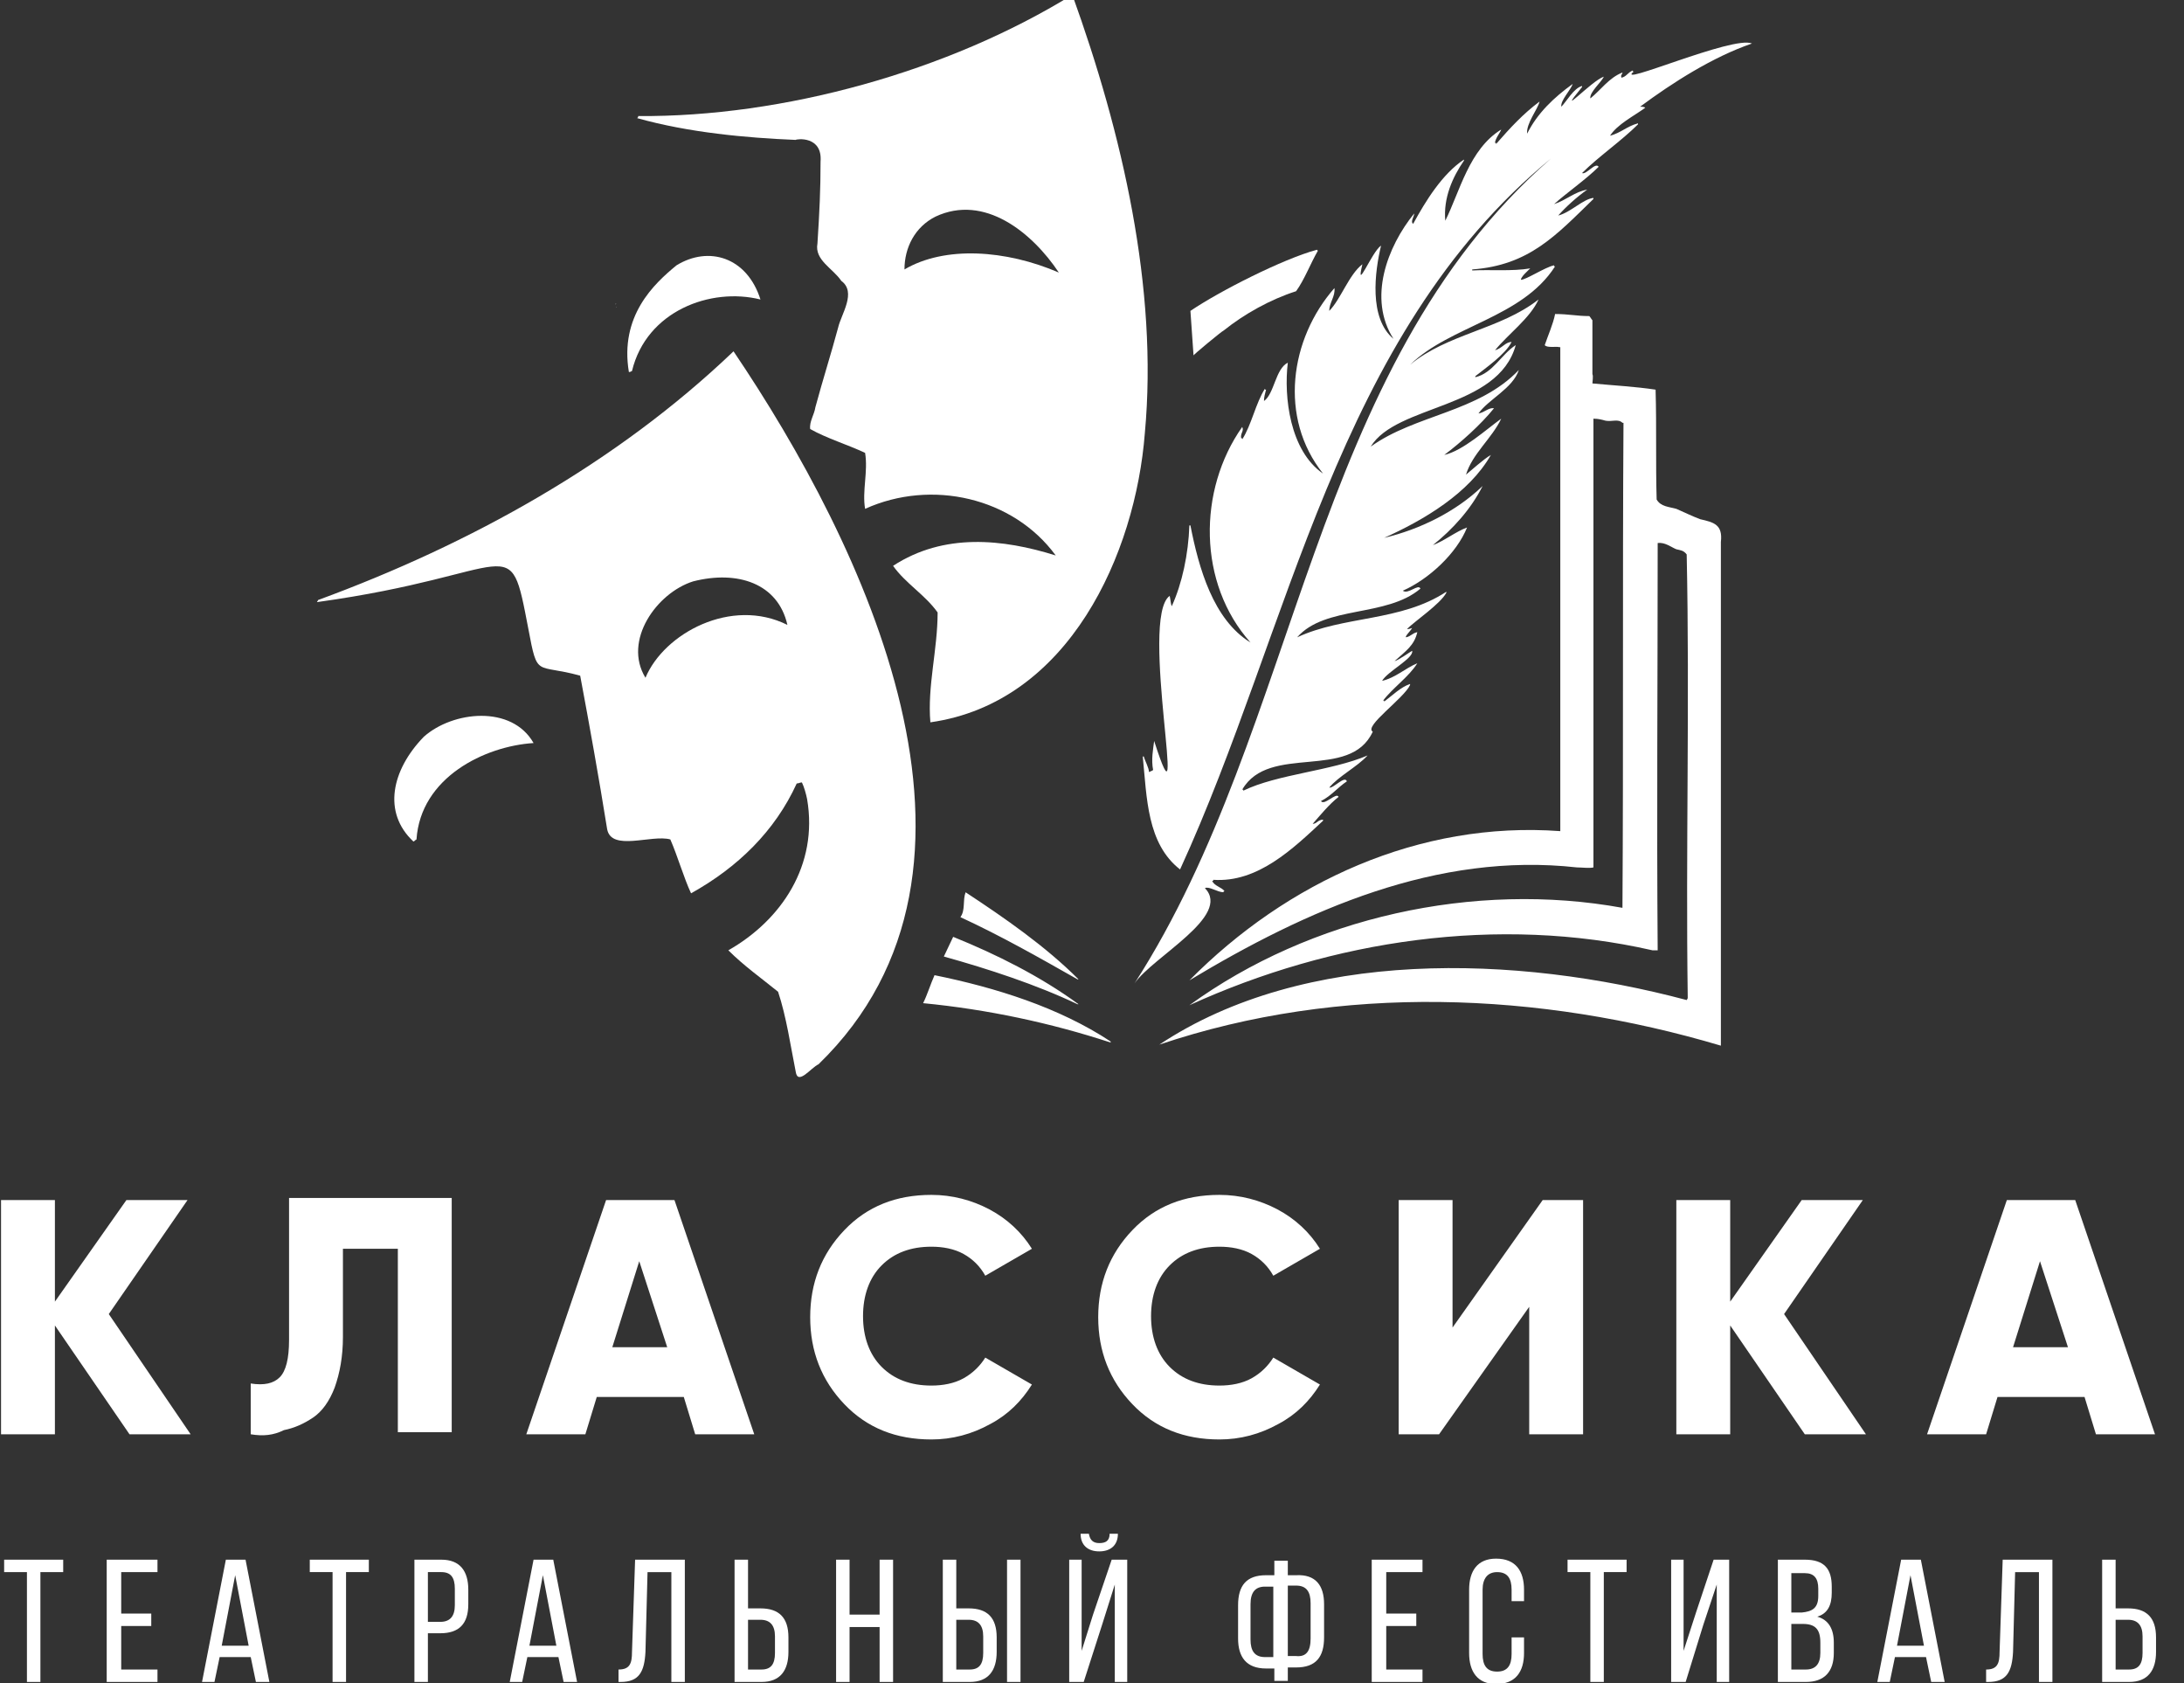 <?xml version="1.0" encoding="UTF-8"?> <svg xmlns="http://www.w3.org/2000/svg" xmlns:xlink="http://www.w3.org/1999/xlink" version="1.1" id="Layer_1" x="0px" y="0px" viewBox="0 0 210.8 162.4" style="enable-background:new 0 0 210.8 162.4;" xml:space="preserve"><rect x="0" y="0" width="210.8" height="162.4" fill="#333333" stroke="none"/> <style type="text/css"> .st0{fill-rule:evenodd;clip-rule:evenodd;fill:#FFFFFF;} .st1{fill:#FFFFFF;} </style> <g> <g> <g> <g> <path class="st0" d="M61.5,11.3C61.5,11.3,61.6,11.3,61.5,11.3C61.6,11.3,61.6,11.3,61.5,11.3C61.6,11.3,61.6,11.3,61.5,11.3z M59.8,29.1C59.8,29,59.8,29,59.8,29.1C59.8,29,59.8,29,59.8,29.1C59.7,29,59.8,29.1,59.8,29.1C59.8,29.1,59.8,29.1,59.8,29.1z M59.8,29.3C59.8,29.3,59.8,29.3,59.8,29.3C59.8,29.4,59.8,29.3,59.8,29.3C59.8,29.3,59.8,29.3,59.8,29.3 C59.8,29.3,59.8,29.3,59.8,29.3C59.8,29.3,59.8,29.3,59.8,29.3z"></path> </g> </g> <g> <path class="st0" d="M132.5,70.6c-0.9-0.5,3-3.2,3.6-4.5c0,0,0,0,0-0.1c-0.9,0.3-1.7,1.1-2.5,1.7c0,0,0,0,0-0.1c0,0,0,0-0.1,0 c0.9-1.2,2.5-2.3,3.3-3.6c-1.2,0.5-2.1,1.4-3.4,1.7c0.5-0.9,3.1-2.2,2.9-2.9c-0.2,0.1-1.3,0.9-1.7,1c1.1-1,1.9-1.5,2.2-2.8 c-0.5,0.1-0.6,0.4-1.1,0.5c0,0,0,0,0-0.1c0.1-0.2,0.5-0.6,0.6-0.8c-0.3,0.1-0.3,0.1-0.5,0.1c0.8-0.8,3.2-2.4,3.8-3.5 c0,0,0-0.1,0-0.1c-4.4,2.9-9.9,2.3-14.4,4.4c2.7-3.1,8.6-1.9,11.9-4.7c-0.2-0.5-1.2,0.6-1.7,0.2c2.5-1.1,5.2-3.6,6.2-6.1 c-1.1,0.4-2.2,1.3-3.3,1.7c1.9-1.5,3.7-3.5,4.8-5.7c-2.6,2.5-6.1,4.2-9.5,5c3.8-1.7,8.2-4.3,10.3-8c-0.7,0.4-1.9,1.5-2.4,1.9 c0.6-2,2.5-3.5,3.4-5.4c-1.4,1-3.7,3.1-5.5,3.5c1.6-1.2,3.5-2.9,4.8-4.5c-0.5-0.1-0.9,0.4-1.5,0.5c1-1.4,3.3-2.4,3.9-4.2 c-3.9,4.1-10,4.3-14.3,7.4c2.5-4.1,12.3-3.6,14-9.8c-1.4,0.9-2.2,2.7-3.9,3.1c0,0,0,0,0-0.1c1-0.8,2.9-2.1,3.5-3.3 c-0.6,0-0.9,0.6-1.6,0.8c1.2-1.5,3.4-3.1,4.2-4.9c-3.7,2.9-8.8,3.3-12.4,6.3c3.9-3.8,10.8-4.5,14-9.5c0,0,0,0-0.1,0 c0,0,0,0,0-0.1c-0.9,0.2-2.7,1.4-3.2,1.4c0-0.3,0.7-0.9,0.9-1.1c-1.8,0.3-3.9,0.1-5.6,0.2c0,0,0-0.1,0-0.1 c5.5-0.4,8.1-3.3,11.7-6.8c0,0,0,0,0-0.1c-1,0.1-2.2,1.4-3.4,1.7c0.7-0.8,1.8-1.8,2.8-2.5c-1.2,0.2-2,1-3.2,1.4 c1.1-1,3.1-2.4,4.3-3.6c-0.3-0.5-1.2,0.8-1.6,0.6c1.6-1.6,3.8-3.1,5.4-4.7c0,0,0-0.1,0-0.1c-1.1,0.3-1.6,0.9-2.7,1.2 c0.7-1.1,2.3-1.9,3.4-2.7c-0.1-0.1-0.3-0.1-0.5-0.1c3.1-2.3,7-4.8,10.8-6.1c-1.8-0.8-13.4,4.3-11.4,2.7c0,0,0,0-0.1,0 c0,0,0,0,0-0.1c-0.5,0.2-0.6,0.6-1.1,0.7c-0.1-0.3,0.1-0.3,0.1-0.5c-1.3,0.5-2.1,1.7-3.1,2.5c-0.1-0.6,1.1-1.6,1.3-2.1 c-1.2,0.4-4.8,4.3-2.1,1c0,0,0,0,0-0.1c-0.8,0.2-1.5,1.5-2,2c-0.1-0.6,0.9-1.6,1.1-2.2c-1.8,1.3-3.4,2.8-4.4,4.8 c-0.1-1,1-2.3,1.2-3.1c-1.6,1.2-2.8,2.5-4.2,4.1c0,0,0,0,0-0.1c0,0,0,0-0.1,0c0-0.4,0.5-1,0.6-1.3c-3.1,1.9-4,6-5.4,8.8 c-0.2-2.2,0.7-4.2,1.8-5.8c0,0,0,0,0-0.1c-2.1,1.4-3.7,4-4.9,6.2c-0.3-0.2,0.1-0.7,0.1-1c-2.6,3.2-4.5,8.2-2,12.1 c-2.4-2-1.8-6.5-1.2-9c-0.9,0.6-2.5,4.7-1.8,1.8c-1.3,1-2.1,3.4-3.2,4.5c0-0.8,0.6-1.4,0.5-2.2c-4.3,4.9-5.4,12.5-1.1,17.9 c-3.2-2.2-3.8-7.4-3.4-10.7c-1.2,0.6-1.3,3-2.3,3.7c0-0.4,0.1-0.7,0.2-1.1c0,0,0,0-0.1,0c0,0,0,0,0-0.1c-0.9,1.4-1.3,3.5-2.2,4.9 c0,0,0,0,0-0.1c0,0,0,0-0.1,0c-0.1-0.5,0.3-0.7,0.1-1.1c-4.3,6.1-4.3,15.1,0.8,20.8c-3.6-2.2-5-7.2-5.8-11.3c0,0-0.1,0-0.1,0 c-0.1,2.8-0.7,5.6-1.7,7.8c-0.1-0.2-0.1-0.5-0.2-1c-3,2.1,2,24.9-1.5,14c-0.1,0.8-0.3,1.8-0.1,2.8c-0.1,0.1-0.2,0.1-0.4,0.2 c0-0.4-0.4-1.1-0.5-1.5c0,0,0,0-0.1,0c0.4,4,0.4,8.4,3.6,10.9c10.7-23.3,15-51.5,35.8-68.6c-23.4,20.4-24.1,54.6-40.2,79.6 c1.8-2.6,9.4-6.5,6.8-9.2c0.4-0.2,1.2,0.4,1.8,0.4c0,0,0,0,0-0.1c0,0,0,0,0.1,0c-0.3-0.4-1-0.5-1.2-1c0,0,0,0,0.1,0 c0,0,0,0,0-0.1c4.3,0.3,7.7-3,10.6-5.7c0,0,0-0.1,0-0.1c-0.5,0-0.6,0.4-1,0.4c0.7-0.8,1.6-1.9,2.5-2.6c-0.2-0.5-1.4,0.9-1.7,0.4 c1-0.5,1.6-1.3,2.5-1.9c-0.2-0.6-1.3,0.7-1.7,0.6c0.9-1.1,2.7-2,3.7-3.1c-3.5,1.5-8.7,1.8-12,3.4c0,0,0,0,0-0.1c0,0,0,0-0.1,0 C122.5,71.7,130.3,75.4,132.5,70.6z"></path> </g> <g> <g> <path class="st0" d="M118.1,31.9c2-1.6,4.5-3,7-3.8c0.8-1.1,1.4-2.7,2.1-3.9c-0.1-0.1,0,0-0.1-0.1c-3.3,0.9-9.4,4-12.2,5.9 l0.3,4.3C115.1,34.3,118,31.9,118.1,31.9z M164.1,50.1c-0.8-0.3-1.6-0.7-2.3-1c-0.7-0.2-1.5-0.2-1.9-0.9 c-0.1-3.4,0-7.1-0.1-10.5c0,0,0-0.1,0-0.1c-2-0.3-4-0.4-6.1-0.6c0,0,0,0,0,0c0,0,0,0,0,0c0-0.2,0.1-0.7,0-0.9c0-1.7,0-3.5,0-5.2 c-0.1-0.1-0.2-0.3-0.3-0.4c-1.2,0-2-0.2-3.3-0.2c-0.2,1-0.7,2.1-1,3c0.2,0.3,1.2,0.1,1.4,0.2c0,0,0.1,0,0.1,0 c0,15.5,0,31.2,0,46.7c-13.6-1-26.4,4.9-35.8,14.4c0,0,0,0,0,0c0,0,0,0,0,0c11.3-6.8,23.9-12.4,37.4-10.9c0.5,0,1.2,0.1,1.6,0 c0-14.1,0-28.4,0-42.6c0-0.2,0-0.5,0-0.7c0.5,0,0.8,0.1,1.2,0.2c0.6,0.1,1.2-0.2,1.6,0.2c0,0,0.1,0,0.1,0 c-0.1,15.5,0,31.3-0.1,46.8c-14.3-2.6-30.1,0.9-41.8,9.4c0,0,0,0,0,0c0,0,0,0,0,0c13.8-6.3,29.8-8.7,44.7-5.3c0.2,0,0.4,0,0.5,0 c-0.1-12.9,0-26.1,0-38.9c0-0.1,0-0.3,0-0.4c0.7-0.1,1.3,0.4,1.8,0.6c0.4,0.1,0.7,0.1,1,0.5c0.3,14.1-0.1,28.6,0.1,42.7 c0,0.2,0,0.1-0.1,0.3c-16.5-4.4-36.9-5-50.9,4.3c17.5-5.9,36.7-5.1,54.2,0.1c0-16.2,0-32.4,0-48.6 C166.3,50.6,165.4,50.4,164.1,50.1z M104.1,94.5c-3.2-3.2-7.1-5.9-10.9-8.4c-0.3,0.8,0,1.7-0.5,2.4c3.9,1.8,7.6,3.9,11.3,6 C104.1,94.5,104.1,94.5,104.1,94.5z M104.1,96.9C104.1,96.9,104.1,96.9,104.1,96.9c-3.7-2.7-7.9-4.8-12.1-6.5 c-0.3,0.6-0.6,1.3-0.9,1.9c4.3,1.2,8.9,2.7,12.9,4.6C104,96.9,104.1,96.9,104.1,96.9z M89.1,96.8C89.1,96.8,89.1,96.8,89.1,96.8 c6.2,0.6,12.3,1.9,18.1,3.8c0,0,0,0,0,0c0,0,0-0.1,0-0.1c-5-3.3-11.1-5.2-17-6.4C89.8,95,89.5,96,89.1,96.8z"></path> </g> </g> <g> <path class="st0" d="M79.2,15.6c0,2.7-0.1,4.8-0.3,7.9c-0.3,1.6,1.5,2.4,2.3,3.6c1.5,1.1,0,3.2-0.3,4.5c-0.7,2.6-1.5,5.1-2.2,7.7 c-0.1,0.7-0.6,1.4-0.5,2.1c1.6,0.9,3.6,1.5,5.3,2.3c0.3,1.8-0.3,3.7,0,5.4c6.4-2.9,14.3-1.1,18.4,4.5c-5.1-1.6-10.8-2.2-15.7,1 c0,0,0,0,0,0c0,0,0,0,0,0c1.2,1.7,3.1,2.8,4.3,4.5c0,3.6-1,7.1-0.7,10.6c13.4-1.9,19.8-16.3,20.7-27.9c1.3-14-2.2-29-7-42.3 c-12,7.4-27.9,11.8-41.9,11.7c0,0.1,0,0.1-0.1,0.2c5,1.4,10.5,1.9,15.3,2.1C76.9,13.4,79.4,13.1,79.2,15.6z M87.3,26 C87.3,26,87.3,26,87.3,26C87.3,26,87.3,26,87.3,26c0-2.1,1-4.1,3-5.1c4.7-2.2,9.3,1.5,11.9,5.4C97.1,24.1,91.2,23.7,87.3,26z"></path> </g> </g> </g> <g> <g> <path class="st1" d="M2.6,151.7H0.4v-1.2h5.7v1.2H3.9v10.6H2.6V151.7z"></path> <path class="st1" d="M14.6,156.9h-2.9v4.2h3.5v1.2h-4.9v-11.8h4.9v1.2h-3.5v4h2.9V156.9z"></path> <path class="st1" d="M20.7,162.3h-1.2l2.3-11.8h1.9l2.3,11.8h-1.3l-0.5-2.4h-3L20.7,162.3z M24,158.8l-1.3-6.8l-1.3,6.8H24z"></path> <path class="st1" d="M32.1,151.7h-2.2v-1.2h5.7v1.2h-2.2v10.6h-1.3V151.7z"></path> <path class="st1" d="M45.2,153.4v1.4c0,1.9-0.9,2.8-2.7,2.8h-1.2v4.7H40v-11.8h2.6C44.4,150.5,45.2,151.6,45.2,153.4z M43.9,154.9 v-1.6c0-1.1-0.4-1.6-1.3-1.6h-1.3v4.8h1.2C43.4,156.5,43.9,156,43.9,154.9z"></path> <path class="st1" d="M50.4,162.3h-1.2l2.3-11.8h1.9l2.3,11.8h-1.3l-0.5-2.4h-3L50.4,162.3z M53.7,158.8l-1.3-6.8l-1.3,6.8H53.7z"></path> <path class="st1" d="M62.3,159.4c-0.1,1.9-0.6,2.9-2.4,2.9h-0.2v-1.2c1.1,0,1.3-0.6,1.3-1.7l0.3-8.9h4.8v11.8h-1.3v-10.6h-2.3 L62.3,159.4z"></path> <path class="st1" d="M76.1,158v1.4c0,1.8-0.8,2.9-2.6,2.9h-2.6v-11.8h1.3v4.7h1.2C75.2,155.2,76.1,156.1,76.1,158z M74.8,159.5 v-1.6c0-1.1-0.5-1.6-1.4-1.6h-1.2v4.8h1.3C74.4,161.1,74.8,160.6,74.8,159.5z"></path> <path class="st1" d="M82,162.3h-1.3v-11.8H82v5.3h2.9v-5.3h1.3v11.8h-1.3V157H82V162.3z"></path> <path class="st1" d="M96.2,158v1.4c0,1.8-0.8,2.9-2.6,2.9h-2.6v-11.8h1.3v4.7h1.2C95.3,155.2,96.2,156.1,96.2,158z M94.9,159.5 v-1.6c0-1.1-0.5-1.6-1.4-1.6h-1.2v4.8h1.3C94.5,161.1,94.9,160.6,94.9,159.5z M98.5,162.3h-1.3v-11.8h1.3V162.3z"></path> <path class="st1" d="M104.6,162.3h-1.4v-11.8h1.2v8.8l1.1-3.5l1.8-5.3h1.5v11.8h-1.2v-9.4l-1.2,3.8L104.6,162.3z M106.1,149.7 c-1.1,0-1.8-0.6-1.8-1.7h0.8c0.1,0.6,0.4,0.9,1,0.9s1-0.2,1-0.9h0.8C107.9,149.1,107.2,149.7,106.1,149.7z"></path> <path class="st1" d="M127.8,154.8v3.2c0,1.9-0.8,2.9-2.7,2.9h-0.8v1.3H123V161h-0.8c-1.9,0-2.7-1.1-2.7-2.9v-3.2 c0-1.9,0.8-2.9,2.7-2.9h0.8v-1.4h1.3v1.4h0.8C127,151.9,127.8,153,127.8,154.8z M120.7,154.8v3.4c0,1.1,0.4,1.7,1.4,1.7h0.8v-6.8 h-0.8C121.2,153.1,120.7,153.6,120.7,154.8z M126.5,158.1v-3.4c0-1.1-0.4-1.7-1.4-1.7h-0.8v6.8h0.8 C126.1,159.9,126.5,159.3,126.5,158.1z"></path> <path class="st1" d="M136.7,156.9h-2.9v4.2h3.5v1.2h-4.9v-11.8h4.9v1.2h-3.5v4h2.9V156.9z"></path> <path class="st1" d="M147.1,153.4v1.1h-1.2v-1.1c0-1.1-0.4-1.7-1.4-1.7c-0.9,0-1.4,0.6-1.4,1.7v6.2c0,1.1,0.4,1.7,1.4,1.7 c1,0,1.4-0.6,1.4-1.7V158h1.2v1.5c0,1.8-0.8,3-2.7,3c-1.8,0-2.6-1.2-2.6-3v-6.1c0-1.8,0.8-3,2.6-3 C146.3,150.4,147.1,151.6,147.1,153.4z"></path> <path class="st1" d="M153.5,151.7h-2.2v-1.2h5.7v1.2h-2.2v10.6h-1.3V151.7z"></path> <path class="st1" d="M162.7,162.3h-1.4v-11.8h1.2v8.8l1.2-3.7l1.7-5.1h1.5v11.8h-1.2v-9.4l-1.3,3.9L162.7,162.3z"></path> <path class="st1" d="M176.8,153.1v0.6c0,1.2-0.4,2-1.4,2.3c1.1,0.3,1.6,1.2,1.6,2.5v1c0,1.8-0.9,2.8-2.7,2.8h-2.7v-11.8h2.6 C176.1,150.5,176.8,151.4,176.8,153.1z M175.5,154v-0.7c0-1-0.4-1.5-1.3-1.5h-1.3v3.8h1C174.9,155.5,175.5,155.2,175.5,154z M175.7,159.5v-1c0-1.3-0.5-1.8-1.7-1.8h-1.1v4.4h1.4C175.2,161.1,175.7,160.6,175.7,159.5z"></path> <path class="st1" d="M182.4,162.3h-1.2l2.3-11.8h1.9l2.3,11.8h-1.3l-0.5-2.4h-3L182.4,162.3z M185.7,158.8l-1.3-6.8l-1.3,6.8 H185.7z"></path> <path class="st1" d="M194.3,159.4c-0.1,1.9-0.6,2.9-2.4,2.9h-0.2v-1.2c1.1,0,1.3-0.6,1.3-1.7l0.3-8.9h4.8v11.8h-1.3v-10.6h-2.3 L194.3,159.4z"></path> <path class="st1" d="M208.1,158v1.4c0,1.8-0.8,2.9-2.6,2.9h-2.6v-11.8h1.3v4.7h1.2C207.2,155.2,208.1,156.1,208.1,158z M206.8,159.5v-1.6c0-1.1-0.5-1.6-1.4-1.6h-1.2v4.8h1.3C206.4,161.1,206.8,160.6,206.8,159.5z"></path> </g> </g> <g> <g> <path class="st1" d="M18.4,138.4h-5.9l-7.2-10.5v10.5H0.1v-22.6h5.2v9.8l6.9-9.8h5.9l-7.6,11L18.4,138.4z"></path> <path class="st1" d="M24.2,138.4v-4.9c1.3,0.2,2.2,0,2.8-0.6s0.9-1.8,0.9-3.6v-13.7h15.7v22.6h-5.2v-17.7h-5.3v8.5 c0,1.9-0.3,3.5-0.8,4.9c-0.5,1.3-1.2,2.3-2.1,2.9c-0.9,0.6-1.8,1-2.8,1.2C26.4,138.5,25.4,138.6,24.2,138.4z"></path> <path class="st1" d="M67.1,138.4l-1.1-3.6h-8.4l-1.1,3.6h-5.7l7.7-22.6h6.6l7.7,22.6H67.1z M59.1,130h5.3l-2.7-8.3L59.1,130z"></path> <path class="st1" d="M89.9,138.9c-3.4,0-6.2-1.1-8.4-3.4c-2.2-2.3-3.3-5.1-3.3-8.4c0-3.3,1.1-6.1,3.3-8.4c2.2-2.3,5-3.4,8.4-3.4 c2,0,3.9,0.5,5.6,1.4c1.7,0.9,3.1,2.2,4.1,3.8l-4.5,2.6c-0.5-0.9-1.2-1.6-2.1-2.1c-0.9-0.5-2-0.7-3.1-0.7c-2,0-3.6,0.6-4.8,1.8 c-1.2,1.2-1.8,2.9-1.8,4.9c0,2,0.6,3.7,1.8,4.9c1.2,1.2,2.8,1.8,4.8,1.8c1.1,0,2.2-0.2,3.1-0.7c0.9-0.5,1.6-1.2,2.1-2l4.5,2.6 c-1,1.6-2.3,2.9-4,3.8C93.8,138.4,91.9,138.9,89.9,138.9z"></path> <path class="st1" d="M117.7,138.9c-3.4,0-6.2-1.1-8.4-3.4c-2.2-2.3-3.3-5.1-3.3-8.4c0-3.3,1.1-6.1,3.3-8.4c2.2-2.3,5-3.4,8.4-3.4 c2,0,3.9,0.5,5.6,1.4s3.1,2.2,4.1,3.8l-4.5,2.6c-0.5-0.9-1.2-1.6-2.1-2.1c-0.9-0.5-2-0.7-3.1-0.7c-2,0-3.6,0.6-4.8,1.8 c-1.2,1.2-1.8,2.9-1.8,4.9c0,2,0.6,3.7,1.8,4.9c1.2,1.2,2.8,1.8,4.8,1.8c1.1,0,2.2-0.2,3.1-0.7c0.9-0.5,1.6-1.2,2.1-2l4.5,2.6 c-1,1.6-2.3,2.9-4,3.8C121.6,138.4,119.7,138.9,117.7,138.9z"></path> <path class="st1" d="M147.6,138.4v-12.3l-8.7,12.3H135v-22.6h5.2v12.3l8.7-12.3h3.9v22.6H147.6z"></path> <path class="st1" d="M180.1,138.4h-5.9l-7.2-10.5v10.5h-5.2v-22.6h5.2v9.8l6.9-9.8h5.9l-7.6,11L180.1,138.4z"></path> <path class="st1" d="M202.3,138.4l-1.1-3.6h-8.4l-1.1,3.6H186l7.7-22.6h6.6l7.7,22.6H202.3z M194.3,130h5.3l-2.7-8.3L194.3,130z"></path> </g> </g> <g> <path class="st1" d="M59.5,29.6C59.5,29.6,59.5,29.6,59.5,29.6C59.5,29.6,59.5,29.6,59.5,29.6C59.5,29.6,59.4,29.6,59.5,29.6 C59.5,29.7,59.4,29.7,59.5,29.6C59.5,29.7,59.5,29.7,59.5,29.6z"></path> <path class="st1" d="M59.4,29.3C59.4,29.3,59.4,29.3,59.4,29.3C59.4,29.4,59.4,29.4,59.4,29.3C59.4,29.4,59.5,29.4,59.4,29.3 C59.5,29.4,59.5,29.3,59.4,29.3z"></path> <path class="st1" d="M45.5,66.3C45.5,66.3,45.5,66.3,45.5,66.3C45.5,66.3,45.5,66.3,45.5,66.3C45.5,66.3,45.5,66.3,45.5,66.3z"></path> <path class="st1" d="M70.8,33.9c-11.3,10.8-25.4,18.6-40.1,24c0,0.1-0.1,0.1-0.1,0.2c19.5-2.7,18.5-7.3,20.4,2.6 c0.9,4.8,0.7,3.3,5,4.5C56.9,70,57.8,75,58.6,80c0.4,2.2,4.3,0.5,6.1,1c0.7,1.6,1.3,3.7,2,5.2l0,0c4.5-2.5,8.1-6,10.2-10.6 c0.2,0,0.3-0.1,0.5-0.1c0.2,0.4,0.4,1.1,0.5,1.6c1.1,6.4-2.5,11.7-7.6,14.6l0,0c1.5,1.5,3.2,2.7,4.8,4c0.8,2.4,1.2,5.2,1.7,7.7 c0.2,1.4,1.5-0.4,2.2-0.7C98.6,83.7,83.3,52.4,70.8,33.9z M76,60.3C75.9,60.4,76.1,60.3,76,60.3c-5.4-2.7-11.9,0.8-13.7,5.1 c-2.2-3.6,1.1-8.2,4.6-9.3C71.2,55,75.1,56.3,76,60.3z"></path> <path class="st1" d="M40.9,71.1c-3.1,3.2-4,7.3-1,10.1c0.1,0,0.1-0.1,0.3-0.2c0.4-6,6.6-9,11.3-9.3C49.4,68,43.7,68.6,40.9,71.1z"></path> </g> <path class="st1" d="M65.3,25.6c-2.2,1.8-5.5,4.9-4.6,10.3c0.1,0,0.1,0,0.3-0.1c1.4-5.8,7.6-8.1,12.4-6.9 C72.1,24.8,68.4,23.7,65.3,25.6z"></path> </svg> 